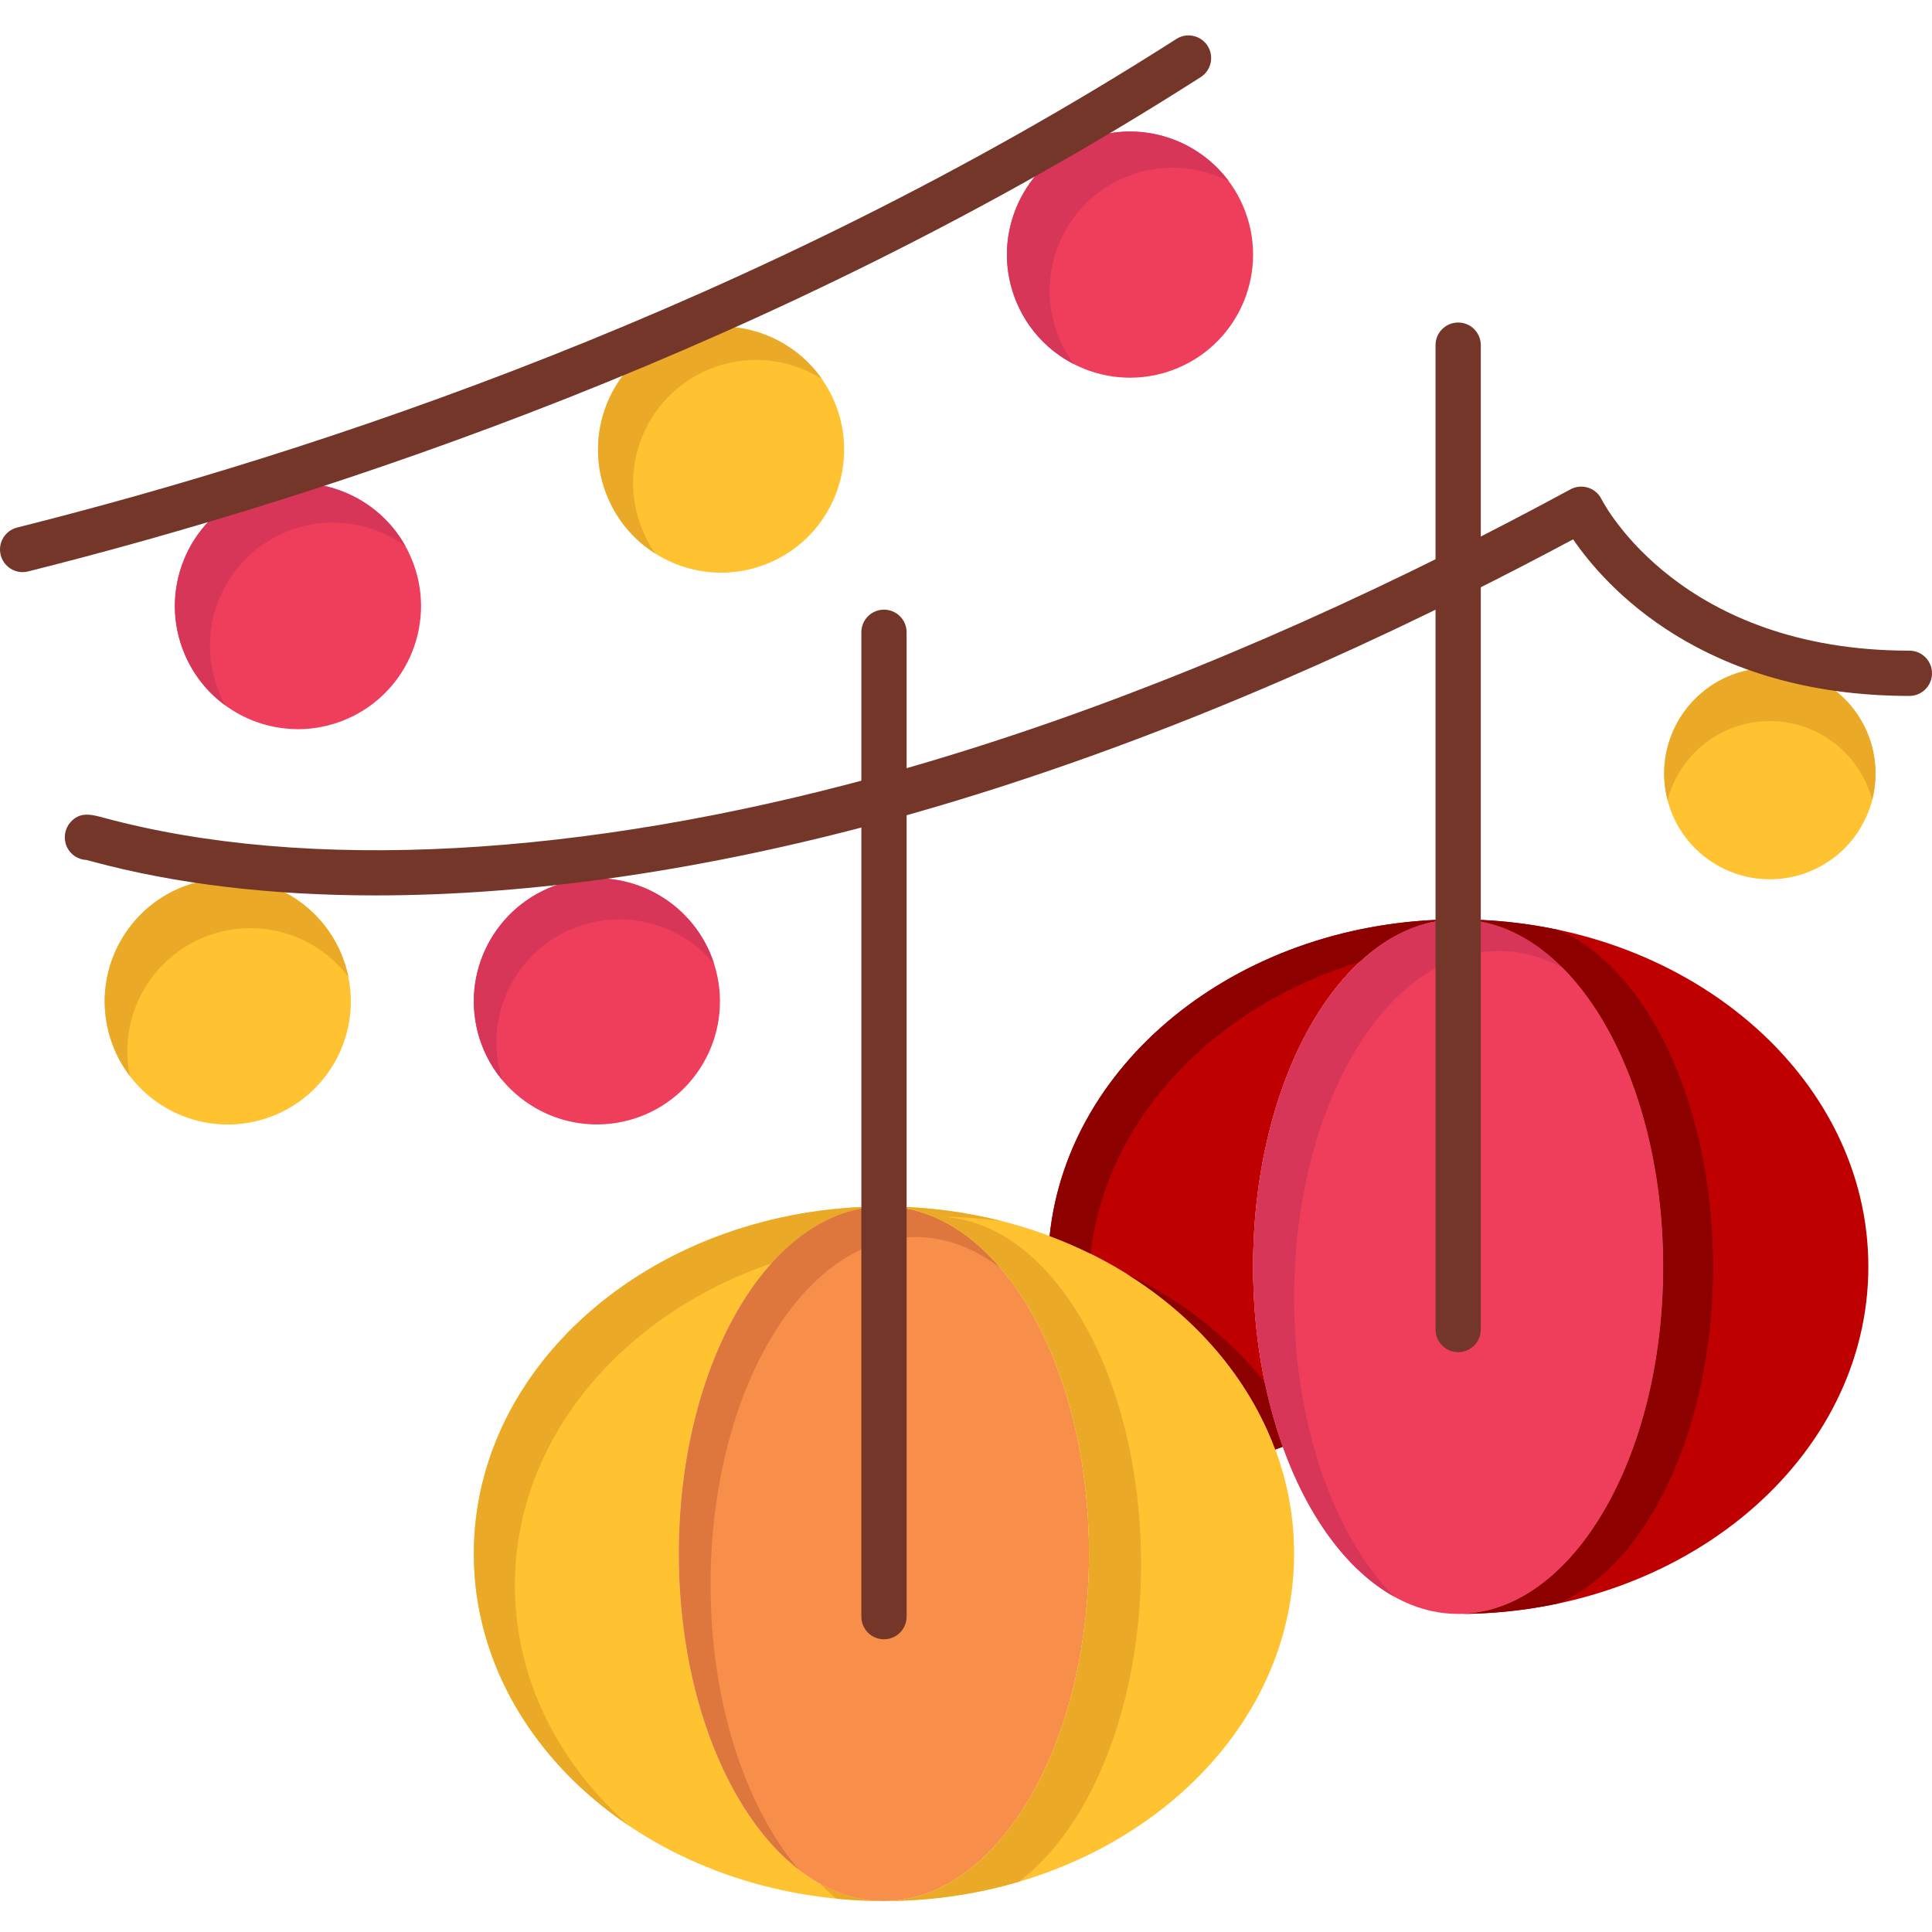 <svg height="426pt" viewBox="0 -7 426.824 426" width="426pt" xmlns="http://www.w3.org/2000/svg"><path d="m195.293 412.562c-50.051 0-90.613-34.34-90.613-76.711 0-42.371 40.562-76.719 90.613-76.719-25.02 0-45.312 34.348-45.312 76.719 0 42.371 20.293 76.711 45.312 76.711zm0 0" fill="#ffc230"/><path d="m184.781 412.047c3.449.336 6.957.516 10.512.516-4.941 0-9.691-1.355-14.145-3.832 1.18 1.191 2.387 2.305 3.633 3.316zm0 0" fill="#eaaa28"/><path d="m113.754 342.852c0-32.223 23.461-59.805 56.715-71.168 7.129-7.926 15.656-12.551 24.824-12.551-50.051 0-90.609 34.348-90.609 76.719 0 24.332 13.379 46.012 34.246 60.062-15.594-13.777-25.176-32.469-25.176-53.062zm0 0" fill="#eaaa28"/><path d="m149.98 335.852c0-42.371 20.293-76.719 45.312-76.719s45.297 34.348 45.297 76.719c0 42.371-20.277 76.711-45.297 76.711s-45.312-34.34-45.312-76.711zm0 0" fill="#f78f4b"/><path d="m156.98 342.602c0-42.371 20.293-76.719 45.312-76.719 6.711 0 13.074 2.488 18.801 6.922-7.32-8.609-16.211-13.672-25.801-13.672-25.02 0-45.312 34.348-45.312 76.719 0 31 10.867 57.684 26.5 69.781-11.781-13.852-19.5-36.91-19.5-63.031zm0 0" fill="#dd773e"/><path d="m231.891 265.652c23.672 8.859 42.012 26.039 49.852 47.168 2.711 7.273 4.16 15 4.16 23.031 0 2.281-.121 4.531-.359 6.77-4.039 39.191-42.898 69.941-90.25 69.941 25.02 0 45.301-34.34 45.301-76.711 0-42.371-20.281-76.719-45.301-76.719 13.02 0 25.398 2.328 36.598 6.52zm0 0" fill="#ffc230"/><path d="m195.293 412.562c10.41 0 20.406-1.488 29.715-4.227 15.945-11.875 27.082-38.844 27.082-70.234 0-42.371-20.277-76.719-45.297-76.719 4.922 0 9.754.336 14.465.977-8.23-2.082-16.938-3.227-25.965-3.227 25.02 0 45.297 34.348 45.297 76.719 0 42.371-20.277 76.711-45.297 76.711zm0 0" fill="#eaaa28"/><path d="m322.141 195.703c-25.02 0-45.301 34.348-45.301 76.719 0 14.57 2.402 28.188 6.562 39.789l-1.66.609c-7.84-21.129-26.18-38.309-49.852-47.168 4.051-39.199 42.91-69.949 90.25-69.949zm0 0" fill="#be0000"/><path d="m300.434 205.074c6.445-5.973 13.844-9.371 21.707-9.371-47.34 0-86.199 30.75-90.25 69.949 3.102 1.16 6.109 2.465 9.016 3.902 3.535-29.875 27.297-54.688 59.527-64.48zm0 0" fill="#8d0000"/><path d="m248.844 273.965c15.375 9.551 27.055 23.105 32.898 38.855l1.66-.609c-1.602-4.461-2.934-9.227-3.977-14.227-7.836-9.875-18.316-18.121-30.582-24.02zm0 0" fill="#8d0000"/><path d="m322.141 195.703c25.031 0 45.312 34.348 45.312 76.719s-20.281 76.719-45.312 76.719c-16.418 0-30.801-14.789-38.738-36.93-4.16-11.602-6.562-25.219-6.562-39.789.004-42.371 20.281-76.719 45.301-76.719zm0 0" fill="#ef3e5c"/><path d="m292.465 319.191c-4.16-11.602-6.562-25.219-6.562-39.789 0-42.371 20.281-76.719 45.301-76.719 4.934 0 9.676 1.352 14.121 3.816-6.785-6.852-14.707-10.797-23.184-10.797-25.02 0-45.301 34.348-45.301 76.719 0 14.57 2.402 28.191 6.562 39.789 5.559 15.504 14.277 27.391 24.641 33.133-6.371-6.43-11.734-15.422-15.578-26.152zm0 0" fill="#d83659"/><path d="m322.141 195.703c50.051 0 90.621 34.348 90.621 76.719s-40.57 76.719-90.621 76.719c25.031 0 45.312-34.348 45.312-76.719s-20.281-76.719-45.312-76.719zm0 0" fill="#be0000"/><path d="m322.141 349.141c7.578 0 14.934-.793 21.965-2.273 19.73-8.301 34.348-38.477 34.348-74.445s-14.617-66.145-34.348-74.445c-7.031-1.48-14.387-2.273-21.965-2.273 25.031 0 45.312 34.348 45.312 76.719s-20.281 76.719-45.312 76.719zm0 0" fill="#8d0000"/><path d="m413.844 158.641c2.668 12.621-5.383 25.012-18 27.691-12.609 2.68-25.012-5.379-27.68-17.992-2.68-12.617 5.379-25.008 17.988-27.688 12.609-2.68 25.012 5.379 27.691 17.988zm0 0" fill="#ffc230"/><path d="m368.406 169.363c2.16-8.281 8.809-15.062 17.746-16.961 12.262-2.605 24.324 4.945 27.441 16.961.891-3.398 1.023-7.051.246-10.723-2.68-12.609-15.078-20.668-27.688-17.988-12.609 2.68-20.668 15.07-17.988 27.688.07.344.156.688.242 1.023zm0 0" fill="#eaaa28"/><path d="m158.461 208.172c3.109 14.691-6.27 29.121-20.949 32.238-14.691 3.113-29.121-6.27-32.238-20.949-3.113-14.688 6.27-29.121 20.949-32.238 14.688-3.109 29.121 6.27 32.238 20.949zm0 0" fill="#ef3e5c"/><path d="m110.27 228.539c-3.109-14.691 6.27-29.121 20.949-32.242 10.207-2.16 20.281 1.711 26.531 9.199-4.207-13.125-17.754-21.191-31.527-18.273-14.68 3.121-24.062 17.551-20.949 32.238.949 4.48 2.961 8.465 5.707 11.754-.277-.871-.516-1.762-.711-2.676zm0 0" fill="#d83659"/><path d="m76.91 208.191c3.113 14.68-6.27 29.109-20.949 32.23-14.688 3.121-29.121-6.262-32.238-20.949-3.109-14.691 6.258-29.121 20.949-32.23 14.691-3.121 29.121 6.258 32.238 20.949zm0 0" fill="#ffc230"/><path d="m49.668 198.242c10.621-2.254 21.102 2.023 27.277 10.117-.016-.059-.023-.113-.031-.168-3.121-14.691-17.551-24.07-32.242-20.949-14.688 3.109-24.059 17.539-20.949 32.23.863 4.07 2.602 7.73 4.965 10.832-3.004-14.633 6.348-28.965 20.98-32.062zm0 0" fill="#eaaa28"/><path d="m184.281 81.18c5.93 13.793-.438 29.781-14.238 35.711-13.789 5.93-29.781-.449-35.711-14.238-5.93-13.789.449-29.781 14.242-35.711 13.789-5.93 29.777.441 35.707 14.238zm0 0" fill="#ffc230"/><path d="m142.082 110.031c-5.93-13.789.449-29.781 14.238-35.711 8.547-3.672 17.934-2.621 25.25 1.988-7.23-10.34-20.953-14.547-33-9.367-13.789 5.93-20.168 21.922-14.238 35.711 2.254 5.246 5.969 9.414 10.457 12.246-1.043-1.5-1.957-3.121-2.707-4.867zm0 0" fill="#eaaa28"/><path d="m274.621 38.102c5.93 13.789-.438 29.781-14.238 35.711-13.789 5.93-29.77-.441-35.711-14.23-5.93-13.801.449-29.789 14.242-35.719 13.789-5.934 29.777.449 35.707 14.238zm0 0" fill="#ef3e5c"/><path d="m234.109 67.582c-5.93-13.801.449-29.789 14.238-35.719 7.742-3.328 16.176-2.777 23.133.781-7.336-9.902-20.758-13.863-32.566-8.781-13.793 5.93-20.172 21.918-14.242 35.719 2.605 6.047 7.145 10.668 12.578 13.449-1.227-1.656-2.289-3.473-3.141-5.449zm0 0" fill="#d83659"/><path d="m90.801 115.75c5.934 13.793-.449 29.781-14.238 35.711-13.789 5.93-29.781-.438-35.711-14.238-5.93-13.793.441-29.781 14.242-35.711 13.789-5.93 29.777.449 35.707 14.238zm0 0" fill="#ef3e5c"/><path d="m48.602 145.973c-5.93-13.793.441-29.781 14.238-35.711 9.141-3.93 19.238-2.449 26.742 3.004-6.691-12.051-21.559-17.316-34.492-11.754-13.797 5.93-20.168 21.918-14.238 35.711 2 4.656 5.152 8.461 8.973 11.238-.445-.797-.852-1.629-1.223-2.488zm0 0" fill="#d83659"/><g fill="#743629"><path d="m322.141 291.312c-2.762 0-5-2.238-5-5v-217.473c0-2.758 2.238-5 5-5 2.766 0 5 2.242 5 5v217.473c0 2.762-2.234 5-5 5zm0 0"/><path d="m195.293 354.742c-2.762 0-5-2.238-5-5v-217.469c0-2.762 2.238-5 5-5 2.758 0 5 2.238 5 5v217.469c0 2.762-2.238 5-5 5zm0 0"/><path d="m4.996 118.984c-2.238 0-4.273-1.516-4.844-3.785-.672-2.676.953-5.395 3.633-6.066 65.602-16.473 163.281-48.574 256.094-107.934 2.328-1.488 5.418-.809 6.906 1.52 1.488 2.324.809 5.418-1.52 6.906-93.945 60.086-192.723 92.551-259.047 109.207-.41.102-.816.152-1.223.152zm0 0"/><path d="m83.039 190.406c-23.02 0-44.184-2.492-62.762-7.516-.48-.129-.867-.234-1.164-.312-1.84-.074-3.57-1.168-4.371-2.965-.781-1.766-.48-3.852.773-5.312 2.121-2.48 4.668-1.789 7.371-1.062 44.75 12.102 105.508 8.844 171.082-9.168 40.066-10.992 82.441-27.578 125.941-49.301 8.801-4.387 17.898-9.121 27.039-14.074 1.191-.645 2.594-.781 3.887-.371 1.293.406 2.363 1.32 2.969 2.531.688 1.352 17.641 33.477 68.02 33.477 2.762 0 5 2.238 5 5s-2.238 5-5 5c-45.828 0-67.285-24.348-74.285-34.594-7.832 4.191-15.605 8.211-23.164 11.98-44.078 22.012-87.066 38.832-127.758 49.996-40.359 11.086-79.051 16.691-113.578 16.691zm0 0"/></g></svg>